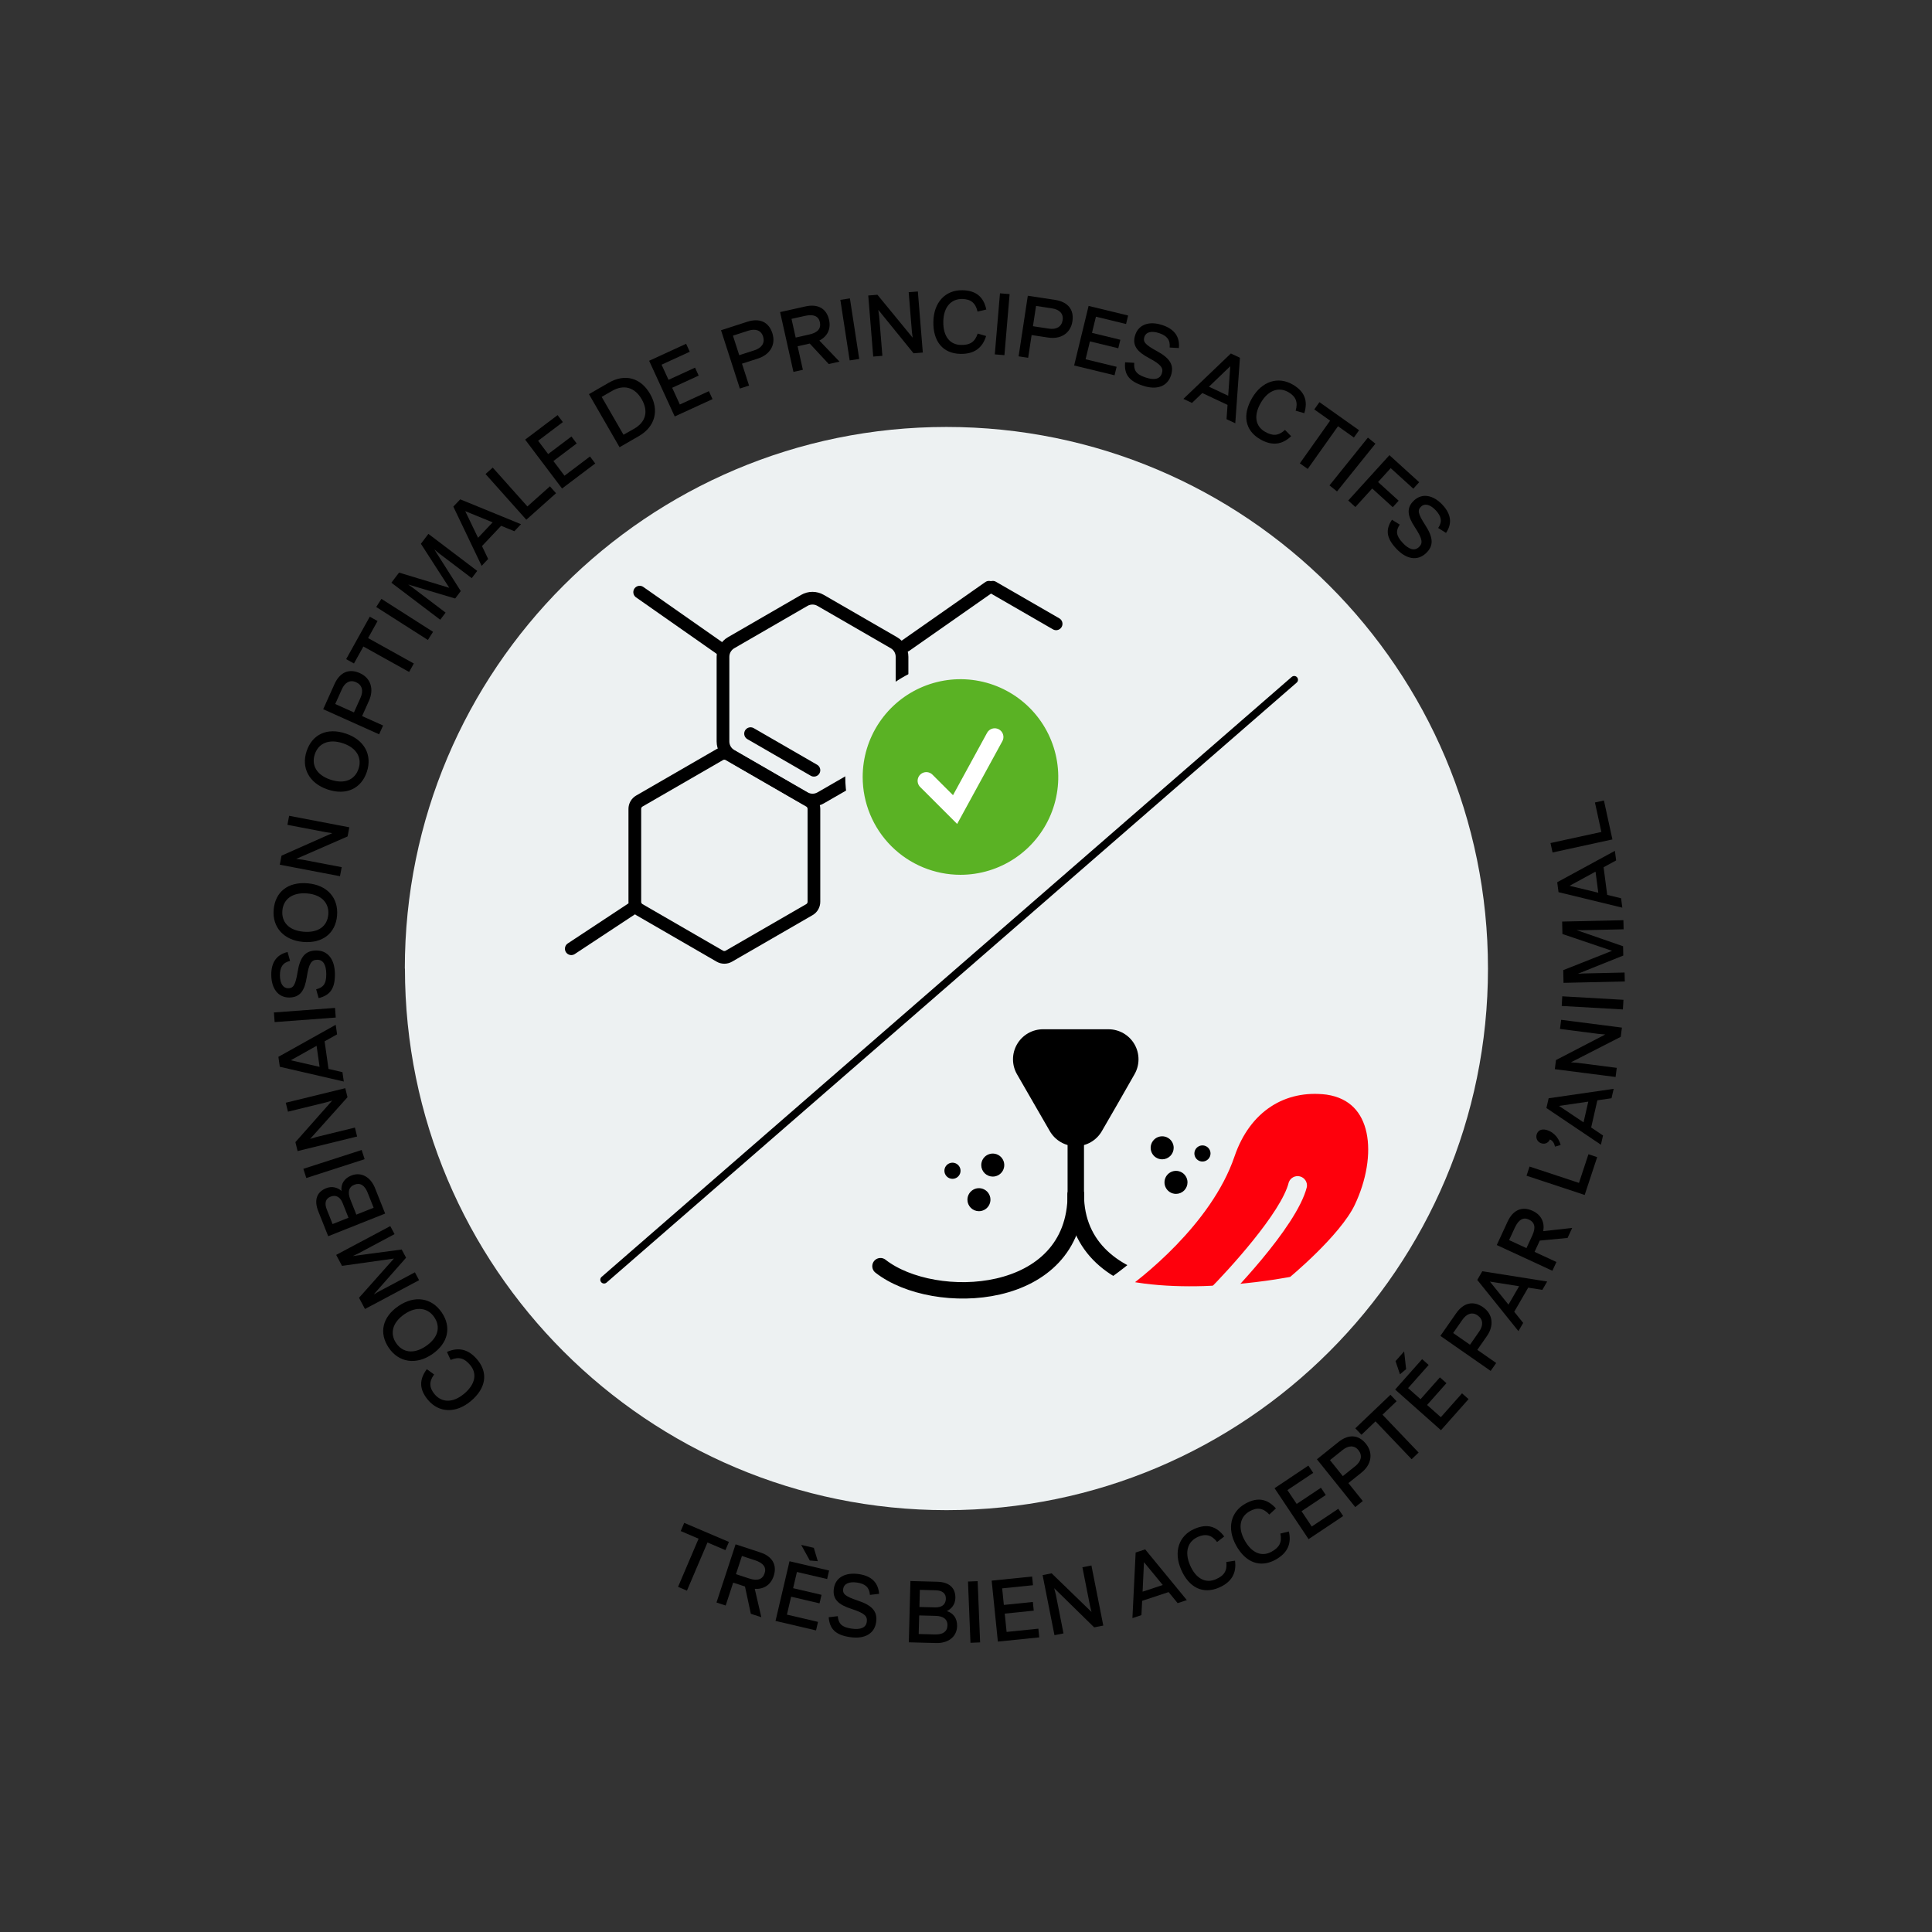 <?xml version="1.0" encoding="UTF-8"?>
<svg xmlns="http://www.w3.org/2000/svg" xmlns:xlink="http://www.w3.org/1999/xlink" width="420px" height="420px" viewBox="0 0 420 420" version="1.1">
  <rect x="0" y="0" width="420" height="420" fill="#333333" stroke="none"/>
  <title>QUESU-3443_QUE_INT_DHT_Stoerer_FR_Qualitaet_Konzept_20220811</title>
  <desc>Created with Sketch.</desc>
  <g id="QUESU-3443_QUE_INT_DHT_Stoerer_FR_Qualitaet_Konzept_20220811" stroke="none" stroke-width="1" fill="none" fill-rule="evenodd">
    <g id="Siegel_Tier_Schwarz" transform="translate(88, 92)">
      <path d="M0.005,118.556 C0.005,53.528 52.714,0.816 117.739,0.816 C182.764,0.816 235.473,53.528 235.473,118.556 C235.473,183.583 182.764,236.295 117.764,236.295 C52.764,236.295 0.03,183.583 0.03,118.556" id="Path" fill="#EDF1F2"></path>
      <path d="M145.867,167.632 C145.867,191.111 180.842,192.239 192.493,183.13" id="Path" stroke="#000000" stroke-width="3.568" stroke-linecap="round"></path>
      <path d="M190.32,161.489 C190.256,161.72 190.123,161.927 189.94,162.082 C189.757,162.238 189.532,162.336 189.294,162.363 C189.055,162.39 188.813,162.345 188.6,162.234 C188.388,162.123 188.212,161.95 188.098,161.74 C187.983,161.529 187.934,161.288 187.957,161.049 C187.98,160.81 188.073,160.583 188.226,160.397 C188.378,160.212 188.582,160.076 188.813,160.007 C189.043,159.938 189.288,159.939 189.517,160.011 C189.817,160.105 190.069,160.311 190.219,160.587 C190.368,160.863 190.405,161.187 190.32,161.489 Z" id="Path" fill="#FFFFFF"></path>
      <path d="M145.867,167.632 C145.867,191.111 115.034,192.367 103.409,183.258" id="Path" stroke="#000000" stroke-width="3.568" stroke-linecap="round"></path>
      <path d="M145.867,147.794 L145.867,168.809" id="Path" stroke="#000000" stroke-width="3.568" stroke-linecap="round"></path>
      <path d="M167.148,157.523 C167.148,157.028 167.001,156.544 166.727,156.133 C166.451,155.721 166.061,155.4 165.603,155.211 C165.146,155.021 164.643,154.972 164.158,155.068 C163.672,155.165 163.226,155.403 162.876,155.754 C162.526,156.103 162.288,156.549 162.191,157.035 C162.095,157.52 162.144,158.024 162.333,158.481 C162.523,158.938 162.844,159.329 163.255,159.604 C163.667,159.879 164.151,160.026 164.646,160.026 C165.309,160.026 165.946,159.762 166.415,159.293 C166.884,158.823 167.148,158.187 167.148,157.523 Z" id="Path" fill="#000000"></path>
      <path d="M170.153,165.036 C170.153,164.541 170.006,164.057 169.731,163.646 C169.456,163.234 169.066,162.913 168.608,162.723 C168.151,162.534 167.648,162.484 167.162,162.581 C166.677,162.678 166.231,162.916 165.881,163.266 C165.531,163.616 165.293,164.062 165.196,164.548 C165.1,165.033 165.149,165.536 165.338,165.993 C165.528,166.451 165.849,166.841 166.26,167.117 C166.671,167.392 167.156,167.538 167.65,167.538 C168.314,167.538 168.951,167.275 169.42,166.805 C169.889,166.336 170.153,165.699 170.153,165.036" id="Path" fill="#000000"></path>
      <path d="M175.157,158.76 C175.158,158.413 175.056,158.073 174.864,157.784 C174.672,157.495 174.399,157.269 174.078,157.136 C173.758,157.002 173.405,156.967 173.065,157.034 C172.724,157.101 172.411,157.268 172.166,157.513 C171.92,157.758 171.752,158.07 171.684,158.411 C171.616,158.751 171.65,159.104 171.783,159.425 C171.916,159.745 172.14,160.02 172.429,160.213 C172.717,160.406 173.057,160.508 173.403,160.508 C173.868,160.508 174.313,160.325 174.642,159.997 C174.971,159.669 175.156,159.224 175.157,158.76" id="Path" fill="#000000"></path>
      <path d="M125.316,161.277 C125.316,160.782 125.463,160.298 125.737,159.887 C126.012,159.475 126.403,159.154 126.861,158.965 C127.318,158.775 127.821,158.726 128.306,158.823 C128.792,158.919 129.237,159.157 129.588,159.507 C129.937,159.857 130.176,160.303 130.272,160.789 C130.369,161.274 130.32,161.777 130.13,162.235 C129.941,162.692 129.62,163.083 129.208,163.358 C128.797,163.633 128.313,163.78 127.818,163.78 C127.155,163.778 126.519,163.514 126.05,163.045 C125.581,162.576 125.317,161.94 125.316,161.277" id="Path" fill="#000000"></path>
      <path d="M122.311,168.804 C122.31,168.309 122.456,167.825 122.731,167.413 C123.005,167.001 123.395,166.679 123.852,166.489 C124.309,166.299 124.813,166.249 125.299,166.345 C125.784,166.441 126.231,166.679 126.581,167.028 C126.932,167.378 127.17,167.824 127.267,168.31 C127.365,168.795 127.315,169.299 127.126,169.756 C126.936,170.214 126.616,170.605 126.204,170.88 C125.793,171.155 125.308,171.302 124.813,171.302 C124.485,171.303 124.16,171.239 123.856,171.113 C123.553,170.988 123.277,170.805 123.044,170.573 C122.812,170.34 122.628,170.065 122.501,169.762 C122.376,169.458 122.311,169.133 122.311,168.804" id="Path" fill="#000000"></path>
      <path d="M117.306,162.518 C117.305,162.172 117.407,161.832 117.599,161.543 C117.791,161.254 118.065,161.028 118.385,160.895 C118.705,160.761 119.058,160.726 119.399,160.793 C119.739,160.86 120.052,161.027 120.298,161.272 C120.544,161.517 120.711,161.829 120.779,162.17 C120.847,162.51 120.813,162.863 120.68,163.183 C120.548,163.504 120.323,163.779 120.034,163.972 C119.746,164.164 119.407,164.267 119.06,164.267 C118.596,164.267 118.15,164.083 117.821,163.755 C117.493,163.428 117.307,162.983 117.306,162.518" id="Path" fill="#000000"></path>
      <path d="M140.212,153.883 C140.783,154.881 141.608,155.71 142.603,156.287 C143.598,156.864 144.727,157.168 145.877,157.168 C147.027,157.168 148.157,156.864 149.151,156.287 C150.146,155.71 150.971,154.881 151.542,153.883 L155.104,147.715 L158.626,141.547 C159.2,140.555 159.501,139.429 159.502,138.282 C159.502,137.136 159.2,136.009 158.627,135.017 C158.054,134.024 157.229,133.2 156.236,132.627 C155.243,132.054 154.117,131.753 152.971,131.753 L138.744,131.753 C137.598,131.754 136.472,132.055 135.48,132.629 C134.488,133.202 133.664,134.026 133.092,135.019 C132.519,136.012 132.218,137.137 132.218,138.283 C132.218,139.429 132.521,140.555 133.094,141.547 L136.651,147.715 L140.212,153.883 Z" id="Path" fill="#000000"></path>
      <path d="M43.32,186.204 L193.35,55.774" id="Path" stroke="#000000" stroke-width="1.641" stroke-linecap="round"></path>
      <path d="M88.941,75.445 L75.167,67.489" id="Path" stroke="#000000" stroke-width="2.762" stroke-linecap="round"></path>
      <path d="M141.592,43.616 L127.818,35.665" id="Path" stroke="#000000" stroke-width="2.762" stroke-linecap="round"></path>
      <path d="M50.005,83.845 L50.005,104.043 C50.005,104.388 50.097,104.728 50.269,105.027 C50.442,105.326 50.691,105.575 50.99,105.747 L68.478,115.861 C68.777,116.034 69.117,116.125 69.463,116.125 C69.809,116.125 70.149,116.034 70.448,115.861 L87.956,105.747 C88.255,105.575 88.503,105.326 88.676,105.027 C88.849,104.728 88.94,104.388 88.941,104.043 L88.941,83.845 C88.94,83.499 88.849,83.16 88.676,82.861 C88.503,82.561 88.255,82.313 87.956,82.14 L70.448,72.036 C70.149,71.863 69.809,71.772 69.463,71.772 C69.117,71.772 68.777,71.863 68.478,72.036 L50.99,82.14 C50.691,82.313 50.442,82.561 50.269,82.861 C50.097,83.16 50.005,83.499 50.005,83.845 Z" id="Path" stroke="#000000" stroke-width="2.762" stroke-linecap="round" stroke-linejoin="round"></path>
      <path d="M108.094,66.873 L108.094,50.779 C108.094,50.159 107.93,49.549 107.62,49.012 C107.309,48.475 106.863,48.03 106.325,47.72 L90.389,38.517 C89.852,38.207 89.243,38.044 88.623,38.044 C88.003,38.044 87.394,38.207 86.857,38.517 L70.941,47.72 C70.403,48.03 69.957,48.475 69.647,49.012 C69.336,49.549 69.173,50.159 69.172,50.779 L69.172,69.184 C69.172,69.805 69.335,70.415 69.645,70.953 C69.956,71.491 70.403,71.938 70.941,72.248 L86.877,81.45 C87.414,81.761 88.023,81.924 88.643,81.924 C89.263,81.924 89.872,81.761 90.409,81.45 L97.251,77.509" id="Path" stroke="#000000" stroke-width="2.762" stroke-linecap="round" stroke-linejoin="round"></path>
      <path d="M108.906,48.335 L127,35.665" id="Path" stroke="#000000" stroke-width="2.762" stroke-linecap="round"></path>
      <path d="M69.153,49.4 L51.06,36.729" id="Path" stroke="#000000" stroke-width="2.762" stroke-linecap="round"></path>
      <path d="M36.193,114.245 L49.468,105.486" id="Path" stroke="#000000" stroke-width="2.762" stroke-linecap="round"></path>
      <path d="M97.646,76.913 C97.646,72.334 99.003,67.857 101.548,64.05 C104.092,60.242 107.708,57.274 111.938,55.522 C116.169,53.769 120.824,53.311 125.315,54.204 C129.806,55.098 133.932,57.303 137.17,60.541 C140.408,63.779 142.613,67.905 143.506,72.396 C144.4,76.888 143.941,81.543 142.189,85.774 C140.436,90.005 137.469,93.621 133.662,96.165 C129.854,98.709 125.378,100.067 120.799,100.067 C114.658,100.067 108.769,97.628 104.427,93.285 C100.085,88.943 97.646,83.054 97.646,76.913 Z" id="Path" fill="#5AB224"></path>
      <path d="M97.646,76.913 C97.646,72.334 99.003,67.857 101.548,64.05 C104.092,60.242 107.708,57.274 111.938,55.522 C116.169,53.769 120.824,53.311 125.315,54.204 C129.806,55.098 133.932,57.303 137.17,60.541 C140.408,63.779 142.613,67.905 143.506,72.396 C144.4,76.888 143.941,81.543 142.189,85.774 C140.436,90.005 137.469,93.621 133.662,96.165 C129.854,98.709 125.378,100.067 120.799,100.067 C114.658,100.067 108.769,97.628 104.427,93.285 C100.085,88.943 97.646,83.054 97.646,76.913 Z" id="Path" stroke="#EDF1F2" stroke-width="3.787" stroke-linecap="round"></path>
      <polyline id="Path" stroke="#FFFFFF" stroke-width="3.787" stroke-linecap="round" points="113.375 77.746 119.626 83.992 128.242 68.218"></polyline>
      <path d="M154.02,187.761 C158.857,184.519 173.724,172.795 178.498,158.789 C182.133,148.099 190.66,142.749 200.665,144.01 C212.69,145.793 213.67,159.508 208.266,170.829 C204.818,178.022 193.345,187.426 193.345,187.426 C193.345,187.426 170.616,192.077 154.025,187.756" id="Path" fill="#FE000C"></path>
      <path d="M154.02,187.761 C158.857,184.519 173.724,172.795 178.498,158.789 C182.133,148.099 190.66,142.749 200.665,144.01 C212.69,145.793 213.67,159.508 208.266,170.829 C204.818,178.022 193.345,187.426 193.345,187.426 C193.345,187.426 170.611,192.081 154.02,187.761 Z" id="Path" stroke="#EDF1F2" stroke-width="3.942"></path>
      <path d="M176.202,191.914 C175.8,191.911 175.407,191.789 175.073,191.565 C174.74,191.34 174.48,191.022 174.327,190.65 C174.173,190.278 174.133,189.869 174.21,189.474 C174.288,189.08 174.48,188.717 174.764,188.431 C179.059,184.135 190.557,171.553 192.163,165.046 C192.33,164.565 192.671,164.164 193.119,163.922 C193.567,163.68 194.089,163.615 194.583,163.738 C195.077,163.861 195.506,164.165 195.788,164.589 C196.069,165.014 196.182,165.528 196.103,166.031 C193.897,174.972 178.291,190.663 177.626,191.323 C177.247,191.698 176.735,191.911 176.202,191.914 Z" id="Path" fill="#EDF1F2"></path>
    </g>
    <g id="FR" transform="translate(58, 62.264)" fill="#000000">
      <path d="M44.358,242.316 C41.094,245.054 37.403,244.886 35.038,242.066 C33.11,239.767 33.113,237.623 34.787,235.384 L36.375,236.532 C35.214,238.106 35.324,239.45 36.481,240.83 C37.998,242.638 40.411,242.807 42.894,240.725 C45.408,238.617 45.725,236.288 44.221,234.495 C42.936,232.962 41.744,232.629 39.961,233.368 L39.162,231.637 C41.615,230.545 43.805,230.979 45.759,233.309 C48.201,236.221 47.623,239.578 44.358,242.316" id="Fill-1"></path>
      <path d="M29.951,223.411 C27.255,225.245 26.733,227.681 28.117,229.715 C29.512,231.766 31.907,232.194 34.588,230.372 C37.284,228.538 37.823,226.165 36.405,224.08 C35.055,222.095 32.632,221.59 29.951,223.411 M35.919,232.152 C32.411,234.536 28.672,233.91 26.523,230.75 C24.342,227.542 25.092,224.056 28.632,221.648 C32.156,219.253 35.846,219.841 38.039,223.066 C40.198,226.243 39.426,229.767 35.919,232.152" id="Fill-3"></path>
      <polygon id="Fill-5" points="26.843 204.278 27.774 206.026 19.862 210.238 18.704 210.788 29.328 209.37 30.277 211.153 23.241 219.137 24.282 218.539 32.193 214.327 33.106 216.04 21.343 222.301 20.047 219.864 27.633 211.337 16.351 212.924 15.082 210.54"></polygon>
      <path d="M18.146,198.457 L19.468,201.784 L23.224,200.29 L21.909,196.982 C21.294,195.439 20.326,194.792 19.073,195.269 C17.765,195.768 17.547,196.951 18.146,198.457 Z M14.302,203.839 L17.759,202.464 L16.495,199.285 C15.985,198.003 15.084,197.415 13.905,197.861 C12.764,198.294 12.492,199.285 13.039,200.661 L14.302,203.839 Z M18.372,193.287 C20.602,192.399 22.61,193.712 23.518,195.998 L25.729,201.556 L13.348,206.478 L11.184,201.032 C10.238,198.653 10.838,196.864 12.902,196.043 C14.166,195.541 15.351,195.866 16.238,196.634 C16.076,195.146 16.811,193.908 18.372,193.287 Z" id="Fill-7"></path>
      <polygon id="Fill-9" points="8.589 193.827 7.944 191.828 20.622 187.734 21.267 189.733"></polygon>
      <polygon id="Fill-11" points="4.123 177.463 17.061 174.299 17.541 176.261 9.422 185.327 10.822 184.903 19.155 182.864 19.631 184.807 6.694 187.971 6.218 186.028 14.219 176.989 12.893 177.376 4.598 179.405"></polygon>
      <path d="M10.825,165.088 L5.213,168.231 L11.475,169.661 L10.825,165.088 Z M12.565,164.114 L13.418,170.112 L16.446,170.813 L16.736,172.852 L2.828,169.64 L2.52,167.482 L14.982,160.519 L15.277,162.597 L12.565,164.114 Z" id="Fill-13"></path>
      <polygon id="Fill-15" points="1.703 159.933 1.546 157.837 14.831 156.847 14.987 158.941"></polygon>
      <path d="M11.268,154.717 L10.727,152.804 C12.243,152.406 12.954,151.679 12.929,149.459 C12.906,147.42 12.234,146.367 10.955,146.382 C9.714,146.396 9.163,147.142 8.697,150.107 C8.249,152.991 7.307,154.562 4.909,154.589 C2.489,154.615 1.008,152.673 0.974,149.695 C0.943,146.936 2.144,145.262 4.517,144.695 L5.059,146.628 C3.443,147.007 2.835,148.033 2.855,149.813 C2.875,151.592 3.586,152.584 4.646,152.571 C5.806,152.559 6.218,151.895 6.705,148.989 C7.247,145.704 8.413,144.391 10.732,144.365 C13.151,144.338 14.771,146.14 14.808,149.458 C14.844,152.696 13.721,154.109 11.268,154.717" id="Fill-17"></path>
      <path d="M8.779,131.96 C5.53,131.684 3.591,133.245 3.383,135.697 C3.174,138.167 4.763,140.009 7.992,140.283 C11.24,140.559 13.154,139.056 13.368,136.544 C13.571,134.152 12.008,132.233 8.779,131.96 M7.904,142.504 C3.678,142.146 1.17,139.302 1.493,135.496 C1.821,131.63 4.601,129.397 8.865,129.759 C13.111,130.119 15.604,132.9 15.275,136.786 C14.949,140.613 12.129,142.862 7.904,142.504" id="Fill-19"></path>
      <polygon id="Fill-21" points="4.856 115.084 17.942 117.585 17.561 119.569 6.407 124.444 7.856 124.64 16.285 126.251 15.909 128.216 2.824 125.715 3.2 123.749 14.238 118.854 12.87 118.652 4.481 117.05"></polygon>
      <path d="M16.573,99.324 C13.481,98.286 11.227,99.344 10.444,101.677 C9.653,104.027 10.762,106.194 13.834,107.225 C16.926,108.263 19.142,107.257 19.945,104.867 C20.709,102.592 19.645,100.356 16.573,99.324 M13.222,109.362 C9.202,108.012 7.438,104.655 8.655,101.033 C9.89,97.354 13.12,95.843 17.179,97.207 C21.218,98.563 22.982,101.857 21.74,105.554 C20.517,109.196 17.242,110.713 13.222,109.362" id="Fill-23"></path>
      <path d="M16.308,87.59 L14.875,90.784 L18.945,92.611 L20.378,89.416 C21.05,87.92 20.738,86.661 19.432,86.053 C18.108,85.438 16.98,86.093 16.308,87.59 M20.217,84.06 C22.681,85.165 23.303,87.638 22.223,90.048 L20.715,93.405 L25.278,95.452 L24.418,97.37 L12.262,91.913 L14.712,86.456 C15.85,83.92 17.827,82.987 20.217,84.06" id="Fill-25"></path>
      <polygon id="Fill-27" points="24.081 72.743 22.02 76.447 31.963 81.977 30.942 83.813 20.999 78.282 18.948 81.969 17.253 81.026 22.386 71.8"></polygon>
      <polygon id="Fill-29" points="23.788 69.695 24.917 67.925 36.143 75.09 35.014 76.859"></polygon>
      <polygon id="Fill-31" points="45.747 61.845 44.551 63.422 37.409 58.009 36.425 57.188 42.168 66.234 40.947 67.845 30.749 64.808 31.729 65.502 38.872 70.915 37.699 72.461 27.082 64.413 28.75 62.213 39.671 65.522 33.498 55.949 35.13 53.797"></polygon>
      <path d="M49.094,51.29 L43.141,48.858 L45.924,54.647 L49.094,51.29 Z M50.941,52.042 L46.781,56.448 L48.12,59.252 L46.706,60.749 L40.552,47.871 L42.049,46.286 L55.258,51.692 L53.818,53.219 L50.941,52.042 Z" id="Fill-33"></path>
      <polygon id="Fill-35" points="61.546 43.464 62.877 44.956 56.417 50.722 47.551 40.785 49.117 39.387 56.652 47.831"></polygon>
      <polygon id="Fill-37" points="70.256 36.973 71.401 38.49 64.186 43.935 56.162 33.304 63.217 27.98 64.361 29.495 58.983 33.556 61.163 36.445 66.224 32.626 67.368 34.142 62.307 37.961 64.717 41.154"></polygon>
      <path d="M81.505,24.54 C79.987,21.907 77.601,21.251 75.053,22.719 L72.801,24.017 L77.545,32.247 L79.876,30.927 C82.371,29.489 83.023,27.174 81.505,24.54 M83.326,23.375 C85.363,26.909 84.429,30.495 80.894,32.532 L76.684,34.959 L70.033,23.419 L74.33,20.943 C77.865,18.905 81.289,19.841 83.326,23.375" id="Fill-39"></path>
      <polygon id="Fill-41" points="96.103 22.773 96.897 24.5 88.678 28.274 83.118 16.166 91.153 12.473 91.947 14.203 85.82 17.017 87.332 20.306 93.094 17.66 93.888 19.387 88.124 22.034 89.794 25.669"></polygon>
      <path d="M104.664,9.63 L101.333,10.706 L102.704,14.95 L106.035,13.875 C107.597,13.371 108.321,12.296 107.898,10.919 C107.468,9.525 106.226,9.126 104.664,9.63 M109.904,10.166 C110.733,12.736 109.316,14.855 106.803,15.667 L103.301,16.797 L104.837,21.556 L102.838,22.201 L98.745,9.525 L104.436,7.687 C107.082,6.832 109.099,7.673 109.904,10.166" id="Fill-43"></path>
      <path d="M114.973,11.117 L117.921,10.458 C119.776,10.046 120.522,9.161 120.236,7.79 C119.959,6.458 118.869,5.984 116.976,6.407 L114.067,7.055 L114.973,11.117 Z M118.032,12.422 L115.395,13.01 L116.536,18.125 L114.487,18.584 L111.585,5.581 L117.091,4.352 C119.766,3.755 121.672,4.764 122.23,7.263 C122.687,9.314 121.812,10.901 120.12,11.771 L124.502,16.348 L122.16,16.871 L118.032,12.422 Z" id="Fill-45"></path>
      <polygon id="Fill-47" points="124.686 2.92 126.761 2.601 128.787 15.766 126.712 16.086"></polygon>
      <polygon id="Fill-49" points="141.535 1.101 142.612 14.375 140.598 14.539 132.93 5.089 133.128 6.538 133.822 15.089 131.829 15.25 130.752 1.976 132.745 1.814 140.404 11.144 140.232 9.773 139.541 1.262"></polygon>
      <path d="M144.905,7.7 C144.98,3.439 147.528,0.764 151.208,0.83 C154.208,0.883 155.823,2.292 156.415,5.022 L154.507,5.469 C154.081,3.561 152.994,2.761 151.194,2.729 C148.835,2.688 147.123,4.397 147.066,7.638 C147.008,10.917 148.557,12.685 150.897,12.725 C152.897,12.762 153.929,12.08 154.542,10.251 L156.373,10.783 C155.587,13.348 153.823,14.72 150.783,14.665 C146.983,14.597 144.83,11.959 144.905,7.7" id="Fill-51"></path>
      <polygon id="Fill-53" points="159.387 1.499 161.48 1.677 160.353 14.95 158.26 14.772"></polygon>
      <path d="M170.686,4.769 L167.226,4.244 L166.555,8.654 L170.017,9.179 C171.638,9.425 172.768,8.789 173.004,7.367 C173.243,5.926 172.309,5.015 170.686,4.769 M175.135,7.589 C174.728,10.26 172.513,11.521 169.904,11.124 L166.263,10.573 L165.512,15.516 L163.436,15.201 L165.436,2.029 L171.351,2.927 C174.1,3.344 175.528,4.998 175.135,7.589" id="Fill-55"></path>
      <polygon id="Fill-57" points="184.742 17.474 184.294 19.321 175.507 17.187 178.651 4.24 187.243 6.326 186.795 8.173 180.243 6.582 179.388 10.101 185.551 11.597 185.103 13.445 178.941 11.948 177.997 15.836"></polygon>
      <path d="M186.589,16.495 L188.575,16.612 C188.453,18.174 188.906,19.086 191.013,19.791 C192.948,20.438 194.163,20.149 194.569,18.935 C194.963,17.758 194.439,16.993 191.79,15.579 C189.21,14.208 188.035,12.804 188.797,10.526 C189.566,8.231 191.888,7.468 194.715,8.415 C197.332,9.29 198.52,10.975 198.277,13.403 L196.271,13.281 C196.444,11.63 195.673,10.718 193.985,10.153 C192.297,9.588 191.126,9.935 190.79,10.94 C190.421,12.04 190.914,12.648 193.5,14.062 C196.427,15.653 197.285,17.185 196.548,19.386 C195.78,21.682 193.547,22.622 190.397,21.568 C187.324,20.539 186.358,19.013 186.589,16.495" id="Fill-59"></path>
      <path d="M208.997,23.767 L209.449,17.349 L204.814,21.802 L208.997,23.767 Z M208.857,25.756 L203.372,23.179 L201.124,25.328 L199.259,24.451 L209.578,14.58 L211.551,15.507 L210.539,29.751 L208.638,28.858 L208.857,25.756 Z" id="Fill-61"></path>
      <path d="M214.198,24.253 C216.35,20.577 219.883,19.493 223.059,21.353 C225.647,22.868 226.366,24.889 225.544,27.559 L223.661,27.013 C224.224,25.142 223.669,23.912 222.116,23.003 C220.079,21.81 217.75,22.463 216.113,25.259 C214.456,28.089 214.94,30.39 216.96,31.572 C218.686,32.582 219.92,32.493 221.35,31.198 L222.685,32.561 C220.743,34.413 218.534,34.741 215.911,33.205 C212.632,31.286 212.046,27.931 214.198,24.253" id="Fill-63"></path>
      <polygon id="Fill-65" points="236.328 32.849 232.87 30.397 226.288 39.677 224.575 38.463 231.157 29.182 227.716 26.742 228.838 25.16 237.45 31.267"></polygon>
      <polygon id="Fill-67" points="239.369 32.873 241.006 34.189 232.656 44.572 231.019 43.256"></polygon>
      <polygon id="Fill-69" points="244.327 39.505 241.582 42.526 246.055 46.588 244.776 47.995 240.305 43.933 236.645 47.96 235.091 46.548 244.05 36.687 250.52 42.565 249.243 43.971"></polygon>
      <path d="M244.603,50.727 L246.292,51.776 C245.441,53.091 245.405,54.109 246.919,55.733 C248.311,57.226 249.518,57.551 250.454,56.677 C251.362,55.831 251.266,54.908 249.613,52.402 C247.999,49.967 247.636,48.171 249.392,46.535 C251.161,44.882 253.566,45.32 255.601,47.499 C257.483,49.519 257.724,51.566 256.351,53.584 L254.648,52.52 C255.587,51.152 255.345,49.982 254.13,48.681 C252.916,47.378 251.72,47.124 250.946,47.847 C250.096,48.64 250.239,49.409 251.838,51.885 C253.653,54.68 253.675,56.435 251.978,58.018 C250.208,59.669 247.796,59.429 245.531,57.001 C243.321,54.631 243.2,52.83 244.603,50.727" id="Fill-71"></path>
      <polygon id="Fill-73" points="99.699 274.721 95.799 273.058 91.337 283.528 89.405 282.704 93.867 272.235 89.985 270.579 90.745 268.796 100.46 272.936"></polygon>
      <path d="M101.992,279.944 L104.861,280.885 C106.665,281.477 107.757,281.098 108.213,279.776 C108.656,278.489 107.962,277.526 106.119,276.921 L103.288,275.992 L101.992,279.944 Z M103.952,282.628 L101.387,281.786 L99.755,286.764 L97.76,286.109 L101.911,273.457 L107.268,275.215 C109.87,276.069 110.992,277.909 110.194,280.34 C109.54,282.336 107.976,283.255 106.078,283.136 L107.505,289.306 L105.226,288.558 L103.952,282.628 Z" id="Fill-75"></path>
      <path d="M118.046,276.979 L116.171,273.582 L118.917,274.224 L119.78,277.12 L118.046,276.979 Z M119.831,290.322 L119.398,292.173 L110.593,290.111 L113.632,277.137 L122.242,279.154 L121.809,281.005 L115.243,279.467 L114.418,282.993 L120.593,284.44 L120.159,286.291 L113.984,284.844 L113.071,288.74 L119.831,290.322 Z" id="Fill-77"></path>
      <path d="M122.15,289.313 L124.125,289.079 C124.28,290.637 124.887,291.454 127.083,291.779 C129.101,292.077 130.246,291.577 130.432,290.312 C130.613,289.084 129.962,288.423 127.108,287.498 C124.328,286.601 122.925,285.425 123.275,283.05 C123.628,280.658 125.779,279.5 128.727,279.933 C131.458,280.334 132.921,281.784 133.109,284.217 L131.114,284.45 C130.994,282.793 130.076,282.031 128.315,281.772 C126.554,281.512 125.463,282.06 125.308,283.108 C125.139,284.255 125.731,284.767 128.524,285.704 C131.684,286.757 132.797,288.113 132.46,290.409 C132.107,292.801 130.073,294.12 126.789,293.635 C123.584,293.163 122.365,291.832 122.15,289.313" id="Fill-79"></path>
      <path d="M141.969,283.358 L141.871,287.077 L145.291,287.168 C146.671,287.204 147.568,286.606 147.62,285.346 C147.672,284.128 146.868,283.486 145.389,283.448 L141.969,283.358 Z M145.403,289.011 L141.823,288.917 L141.716,292.957 L145.277,293.05 C146.937,293.094 147.914,292.46 147.969,291.12 C148.026,289.721 147.023,289.054 145.403,289.011 Z M150.067,291.255 C150.004,293.655 148.008,294.983 145.548,294.919 L139.568,294.762 L139.917,281.442 L145.778,281.596 C148.338,281.663 149.745,282.921 149.688,285.141 C149.652,286.502 148.886,287.462 147.832,287.973 C149.261,288.412 150.112,289.575 150.067,291.255 Z" id="Fill-81"></path>
      <polygon id="Fill-83" points="152.434 281.552 154.533 281.467 155.069 294.779 152.971 294.863"></polygon>
      <polygon id="Fill-85" points="167.73 291.797 167.922 293.687 158.929 294.603 157.581 281.354 166.374 280.458 166.565 282.348 159.862 283.031 160.228 286.632 166.535 285.989 166.727 287.879 160.421 288.521 160.827 292.501"></polygon>
      <polygon id="Fill-87" points="179.265 278.054 181.844 291.118 179.863 291.509 171.171 282.994 171.532 284.41 173.194 292.826 171.232 293.213 168.653 280.149 170.614 279.761 179.283 288.158 178.957 286.818 177.304 278.441"></polygon>
      <path d="M194.775,282.304 L190.689,277.335 L190.389,283.753 L194.775,282.304 Z M196.043,283.843 L190.289,285.745 L190.136,288.849 L188.18,289.496 L188.88,275.239 L190.949,274.554 L200.008,285.586 L198.015,286.245 L196.043,283.843 Z" id="Fill-89"></path>
      <path d="M198.77,278.964 C197.073,275.058 198.282,271.568 201.657,270.101 C204.409,268.905 206.462,269.517 208.133,271.757 L206.583,272.954 C205.403,271.395 204.083,271.118 202.434,271.835 C200.268,272.776 199.421,275.04 200.712,278.012 C202.019,281.021 204.161,281.986 206.308,281.054 C208.142,280.257 208.798,279.209 208.596,277.29 L210.483,277.016 C210.833,279.677 209.794,281.653 207.006,282.865 C203.522,284.379 200.468,282.871 198.77,278.964" id="Fill-91"></path>
      <path d="M210.711,273.682 C208.664,269.947 209.548,266.361 212.775,264.592 C215.405,263.15 217.506,263.572 219.374,265.649 L217.939,266.983 C216.623,265.538 215.283,265.383 213.706,266.248 C211.636,267.382 211,269.715 212.557,272.556 C214.133,275.432 216.355,276.199 218.407,275.074 C220.16,274.112 220.718,273.008 220.342,271.117 L222.195,270.67 C222.787,273.288 221.935,275.352 219.269,276.813 C215.937,278.639 212.759,277.417 210.711,273.682" id="Fill-93"></path>
      <polygon id="Fill-95" points="232.935 265.733 233.99 267.313 226.472 272.334 219.076 261.256 226.427 256.347 227.483 257.927 221.876 261.671 223.887 264.68 229.16 261.16 230.214 262.741 224.942 266.26 227.164 269.587"></polygon>
      <path d="M233.856,252.965 L231.126,255.154 L233.917,258.634 L236.647,256.444 C237.927,255.418 238.221,254.155 237.336,253.021 C236.438,251.868 235.135,251.939 233.856,252.965 M238.944,251.603 C240.632,253.708 240.061,256.194 238.002,257.845 L235.13,260.148 L238.259,264.048 L236.621,265.362 L228.287,254.972 L232.952,251.23 C235.121,249.489 237.304,249.559 238.944,251.603" id="Fill-97"></path>
      <polygon id="Fill-99" points="245.608 242.352 242.542 245.278 250.394 253.508 248.876 254.957 241.023 246.727 237.971 249.639 236.631 248.236 244.27 240.949"></polygon>
      <path d="M247.677,235.379 L246.341,236.493 L245.377,233.632 L247.248,231.524 L247.677,235.379 Z M259.831,240.632 L261.253,241.893 L255.253,248.653 L245.292,239.814 L251.158,233.202 L252.579,234.464 L248.107,239.503 L250.814,241.905 L255.022,237.165 L256.443,238.426 L252.235,243.167 L255.226,245.821 L259.831,240.632 Z" id="Fill-101"></path>
      <path d="M259.905,224.651 L257.904,227.522 L261.563,230.071 L263.564,227.199 C264.502,225.853 264.428,224.559 263.258,223.719 C262.071,222.869 260.842,223.304 259.905,224.651 M264.398,221.907 C266.614,223.45 266.767,225.993 265.259,228.161 L263.156,231.18 L267.259,234.038 L266.059,235.761 L255.128,228.148 L258.546,223.241 C260.134,220.96 262.249,220.409 264.398,221.907" id="Fill-103"></path>
      <path d="M272.247,217.348 L265.892,216.347 L269.931,221.347 L272.247,217.348 Z M274.218,217.658 L271.179,222.903 L273.127,225.326 L272.094,227.108 L263.145,215.982 L264.237,214.094 L278.343,216.326 L277.289,218.144 L274.218,217.658 Z" id="Fill-105"></path>
      <path d="M273.839,209.067 L275.107,206.327 C275.905,204.602 275.655,203.473 274.394,202.867 C273.167,202.278 272.13,202.855 271.314,204.616 L270.064,207.321 L273.839,209.067 Z M276.734,207.43 L275.6,209.882 L280.355,212.082 L279.474,213.988 L267.385,208.395 L269.753,203.277 C270.903,200.79 272.862,199.889 275.186,200.963 C277.092,201.846 277.822,203.506 277.485,205.378 L283.781,204.676 L282.774,206.854 L276.734,207.43 Z" id="Fill-107"></path>
      <polygon id="Fill-109" points="287.315 188.659 289.213 189.287 286.497 197.507 273.854 193.328 274.512 191.335 285.257 194.886"></polygon>
      <path d="M280.046,187.004 C279.864,186.182 279.535,185.733 278.933,185.438 C278.598,186.174 277.916,186.521 277.127,186.295 C276.243,186.043 275.814,185.212 276.056,184.366 C276.286,183.558 277.017,183.038 278.268,183.396 C279.345,183.704 280.776,184.735 281.271,186.647 L280.046,187.004 Z" id="Fill-111"></path>
      <path d="M287.278,177.222 L280.911,178.15 L286.251,181.728 L287.278,177.222 Z M289.253,176.933 L287.905,182.843 L290.484,184.581 L290.026,186.589 L278.178,178.615 L278.663,176.49 L292.797,174.438 L292.33,176.486 L289.253,176.933 Z" id="Fill-113"></path>
      <polygon id="Fill-115" points="281.382 159.435 294.592 161.131 294.335 163.135 283.501 168.679 284.96 168.786 293.47 169.879 293.214 171.863 280.005 170.167 280.259 168.183 290.974 162.623 289.597 162.506 281.127 161.418"></polygon>
      <polygon id="Fill-117" points="281.503 156.423 281.622 154.326 294.924 155.085 294.804 157.182"></polygon>
      <polygon id="Fill-119" points="294.915 137.778 294.96 139.757 286.001 139.96 284.72 139.928 294.843 143.442 294.888 145.462 285.015 149.425 286.213 149.358 295.172 149.156 295.216 151.096 281.897 151.397 281.835 148.636 292.444 144.436 281.657 140.778 281.597 138.078"></polygon>
      <path d="M288.856,127.225 L283.209,130.302 L289.455,131.805 L288.856,127.225 Z M290.606,126.27 L291.392,132.278 L294.413,133.012 L294.678,135.054 L280.808,131.685 L280.526,129.524 L293.065,122.703 L293.336,124.784 L290.606,126.27 Z" id="Fill-121"></path>
      <polygon id="Fill-123" points="288.725 112.185 290.679 111.76 292.525 120.22 279.512 123.058 279.065 121.006 290.122 118.595"></polygon>
    </g>
  </g>
</svg>
